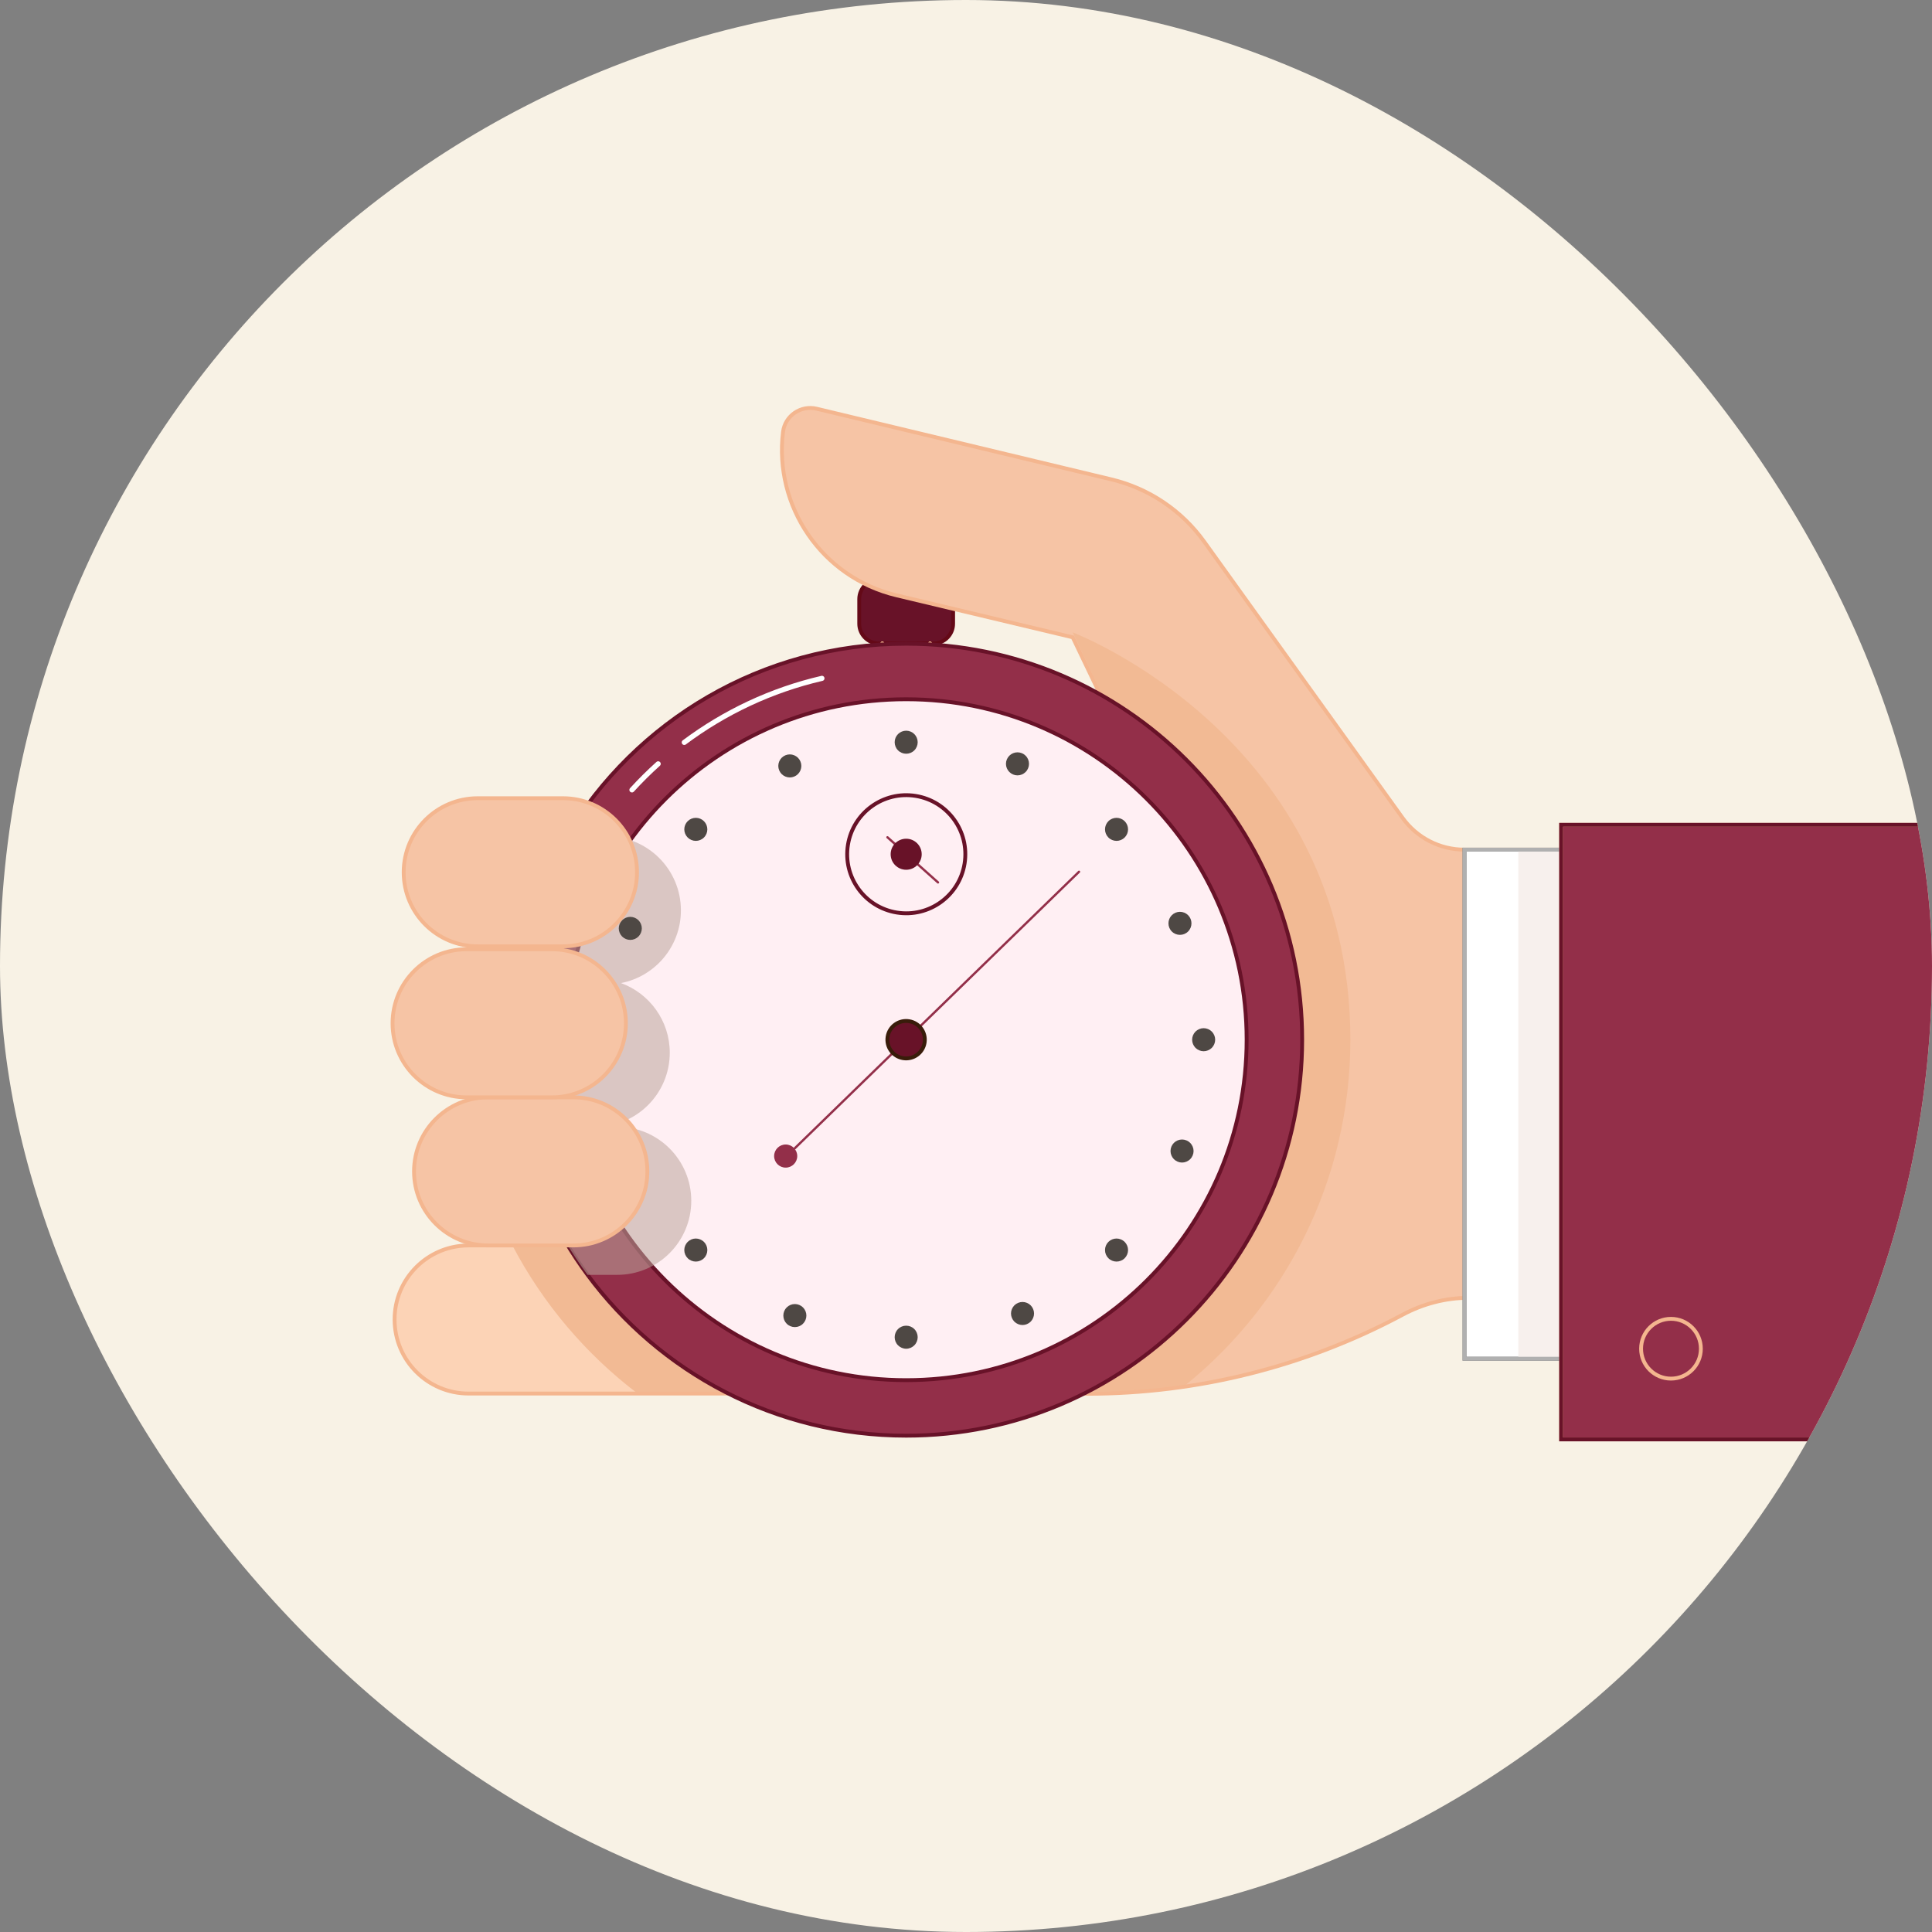 <svg width="1506" height="1506" viewBox="0 0 1506 1506" fill="none" xmlns="http://www.w3.org/2000/svg">
<rect x="0" y="0" width="1506" height="1506" fill="#808080" stroke="none"/>
<g clip-path="url(#clip0_96_18300)">
<rect width="1506" height="1506" rx="753" fill="#F8F2E5"/>
<path d="M724.078 501.585H685.177C676.673 501.585 669.777 494.692 669.777 486.186V467.038C669.777 458.534 676.671 451.639 685.177 451.639H727.554C736.058 451.639 742.954 458.532 742.954 467.038V486.186C742.954 494.69 736.06 501.585 727.554 501.585H724.078Z" fill="#681228" stroke="#640917" stroke-width="3" stroke-miterlimit="10" stroke-linecap="round"/>
<path d="M701.683 1028.55C701.683 1044.51 695.223 1058.92 684.785 1069.38C674.322 1079.82 659.884 1086.28 643.956 1086.28H365.283C333.4 1086.28 307.581 1060.43 307.581 1028.55C307.581 1012.6 314.042 998.183 324.479 987.723C333.375 978.827 345.205 972.813 358.376 971.246C360.637 970.972 362.947 970.824 365.283 970.824H643.956C675.837 970.824 701.683 996.668 701.683 1028.55Z" fill="#FCD3B6"/>
<path d="M1328.2 662.303V1011.67H1144.86C1126.87 1011.67 1109.22 1016.32 1093.37 1024.82C1039.96 1053.4 982.11 1072.38 922.419 1081.03C897.743 1084.63 872.744 1086.45 847.594 1086.45H801.5V703.306H899.187C899.187 703.306 889.52 694.186 930.673 694.086L836.193 496.773L755.751 477.589L699.788 464.269L698.967 464.069C687.337 461.287 676.552 456.888 666.785 451.121C627.299 427.862 604.659 382.807 610.376 336.66C611.94 324.037 624.242 315.637 636.619 318.594L866.261 373.664C895.461 380.621 921.181 397.893 938.701 422.27L1093.29 637.525C1104.45 653.081 1122.44 662.301 1141.58 662.301H1328.2V662.303Z" fill="#F6C4A5"/>
<path d="M640.698 321.801C647.032 334.729 658.726 344.223 672.679 347.765L729.687 362.058L734.852 344.658" fill="#F6C4A5"/>
<path d="M1052.61 810.462C1052.61 919.952 1001.77 1017.59 922.419 1081.03C897.743 1084.64 872.745 1086.45 847.594 1086.45H801.498V703.307H899.185C899.185 703.307 889.518 694.187 930.671 694.087L836.19 492.939C836.19 492.939 1052.61 575.241 1052.61 810.462Z" fill="#F2BA94"/>
<path d="M742.951 1028.55C742.951 1044.51 736.49 1058.92 726.053 1069.38C715.59 1079.82 701.152 1086.28 685.224 1086.28H497.031C456.724 1055.64 423.349 1016.37 399.644 971.246C401.904 970.972 404.215 970.824 406.553 970.824H685.226C717.107 970.824 742.951 996.668 742.951 1028.55Z" fill="#F2BA94"/>
<path d="M701.683 1028.55C701.683 1044.51 695.223 1058.92 684.785 1069.38C674.322 1079.82 659.884 1086.28 643.956 1086.28H365.283C333.4 1086.28 307.581 1060.43 307.581 1028.55C307.581 1012.6 314.042 998.183 324.479 987.723C333.375 978.827 345.205 972.813 358.376 971.246C360.637 970.972 362.947 970.824 365.283 970.824H643.956C675.837 970.824 701.683 996.668 701.683 1028.55Z" stroke="#F4B68F" stroke-width="3" stroke-miterlimit="10"/>
<path d="M1328.21 662.298H1141.58C1122.43 662.298 1104.46 653.075 1093.28 637.522L938.703 422.276C921.188 397.888 895.466 380.629 866.259 373.667L636.624 318.598C624.249 315.63 611.938 324.034 610.371 336.664C603.233 394.187 640.184 450.066 698.958 464.078L836.177 496.786L930.673 694.099C889.53 694.185 899.192 703.319 899.192 703.319H801.491V1086.45H847.603C933.501 1086.45 1017.9 1065.2 1093.36 1024.82C1109.23 1016.33 1126.86 1011.67 1144.86 1011.67H1328.21V662.298H1328.21Z" stroke="#F4B68F" stroke-width="3" stroke-miterlimit="10"/>
<path d="M724.956 501.584V530.641H687.778V516.582V501.584" fill="#FF9F36"/>
<path d="M724.956 501.584V530.641H687.778V516.582V501.584" stroke="#F4B68F" stroke-width="3" stroke-miterlimit="10" stroke-linecap="round"/>
<path d="M724.956 501.584H687.778V516.113H724.956V501.584Z" fill="#F4891E"/>
<path d="M724.956 501.584V530.224H687.778V516.165V501.584" stroke="#F4B68F" stroke-width="3" stroke-miterlimit="10" stroke-linecap="round"/>
<path d="M1015.04 810.453C1015.04 980.933 876.831 1119.12 706.373 1119.12C604.534 1119.12 514.215 1069.8 458 993.745C433.124 960.093 414.915 921.226 405.346 879.048C405.301 878.799 405.233 878.549 405.187 878.3C400.289 856.463 397.704 833.764 397.704 810.453C397.704 752.492 413.668 698.25 441.469 651.923C495.416 561.966 593.854 501.783 706.373 501.783C876.831 501.783 1015.04 639.972 1015.04 810.453Z" fill="#932F49" stroke="#681228" stroke-width="3" stroke-miterlimit="10" stroke-linecap="round"/>
<path d="M706.366 1075.84C852.936 1075.84 971.755 957.024 971.755 810.454C971.755 663.883 852.936 545.064 706.366 545.064C559.795 545.064 440.977 663.883 440.977 810.454C440.977 957.024 559.795 1075.84 706.366 1075.84Z" fill="#FFEFF3" stroke="#681228" stroke-width="3" stroke-miterlimit="10" stroke-linecap="round"/>
<path opacity="0.55" d="M538.841 936.014C538.841 967.897 512.99 993.748 481.107 993.748H458C433.124 960.096 414.915 921.229 405.346 879.051C408.385 878.552 411.491 878.303 414.666 878.303H405.187C400.289 856.466 397.704 833.767 397.704 810.456C397.704 752.495 413.668 698.253 441.469 651.926H473.035C504.917 651.926 530.768 677.777 530.768 709.637V709.66C530.768 737.755 510.655 761.157 484.055 766.305C495.144 770.341 504.645 777.666 511.38 787.099C518.115 796.555 522.083 808.097 522.083 820.569C522.083 852.452 496.255 878.303 464.372 878.303H481.107C497.049 878.303 511.471 884.766 521.925 895.219C532.378 905.651 538.841 920.095 538.841 936.014Z" fill="#BCA49B"/>
<path d="M619.59 895.037L841.085 679.562" stroke="#932F49" stroke-width="1.799" stroke-miterlimit="10" stroke-linecap="round"/>
<path d="M720.727 812.741C721.995 804.781 716.571 797.298 708.61 796.03C700.649 794.761 693.167 800.186 691.898 808.146C690.629 816.107 696.054 823.589 704.015 824.858C711.976 826.127 719.458 820.702 720.727 812.741Z" fill="#681228" stroke="#391C0A" stroke-width="3" stroke-miterlimit="10" stroke-linecap="round"/>
<path d="M612.442 910.166C617.421 910.166 621.456 906.131 621.456 901.152C621.456 896.174 617.421 892.139 612.442 892.139C607.464 892.139 603.429 896.174 603.429 901.152C603.429 906.131 607.464 910.166 612.442 910.166Z" fill="#932F49"/>
<path d="M691.769 652.67L731.171 687.843" stroke="#932F49" stroke-width="1.799" stroke-miterlimit="10" stroke-linecap="round"/>
<path d="M793.129 604.404C790.77 604.404 788.457 603.438 786.795 601.755C785.11 600.093 784.146 597.78 784.146 595.422C784.146 593.043 785.112 590.728 786.795 589.068C788.457 587.383 790.77 586.439 793.129 586.439C795.507 586.439 797.823 587.383 799.482 589.068C801.167 590.73 802.111 593.043 802.111 595.422C802.111 597.78 801.167 600.093 799.482 601.755C797.823 603.438 795.507 604.404 793.129 604.404Z" fill="#4E4844"/>
<path d="M919.77 728.728C917.412 728.728 915.099 727.785 913.437 726.1C911.752 724.438 910.809 722.125 910.809 719.744C910.809 717.386 911.752 715.073 913.437 713.388C915.099 711.726 917.412 710.76 919.77 710.76C922.151 710.76 924.464 711.726 926.126 713.388C927.811 715.073 928.755 717.386 928.755 719.744C928.755 722.125 927.811 724.438 926.126 726.1C924.464 727.785 922.151 728.728 919.77 728.728Z" fill="#4E4844"/>
<path d="M921.409 906.215C919.05 906.215 916.738 905.249 915.055 903.587C913.393 901.902 912.427 899.589 912.427 897.231C912.427 894.85 913.393 892.537 915.055 890.874C916.717 889.212 919.03 888.246 921.409 888.246C923.767 888.246 926.08 889.212 927.765 890.874C929.427 892.559 930.393 894.872 930.393 897.231C930.393 899.589 929.429 901.902 927.765 903.587C926.08 905.249 923.767 906.215 921.409 906.215Z" fill="#4E4844"/>
<path d="M797.061 1032.86C794.702 1032.86 792.389 1031.89 790.704 1030.23C789.042 1028.54 788.076 1026.23 788.076 1023.87C788.076 1021.51 789.042 1019.2 790.704 1017.52C792.389 1015.85 794.702 1014.89 797.061 1014.89C799.419 1014.89 801.732 1015.85 803.414 1017.52C805.077 1019.2 806.043 1021.51 806.043 1023.87C806.043 1026.23 805.077 1028.54 803.414 1030.23C801.732 1031.89 799.419 1032.86 797.061 1032.86Z" fill="#4E4844"/>
<path d="M619.598 1034.47C617.217 1034.47 614.904 1033.53 613.242 1031.84C611.557 1030.18 610.613 1027.87 610.613 1025.49C610.613 1023.13 611.557 1020.82 613.242 1019.13C614.904 1017.47 617.217 1016.51 619.598 1016.51C621.956 1016.51 624.269 1017.47 625.931 1019.13C627.616 1020.82 628.582 1023.13 628.582 1025.49C628.582 1027.87 627.616 1030.18 625.931 1031.84C624.269 1033.53 621.956 1034.47 619.598 1034.47Z" fill="#4E4844"/>
<path d="M492.933 910.146C490.575 910.146 488.262 909.18 486.6 907.498C484.915 905.835 483.972 903.522 483.972 901.164C483.972 898.783 484.915 896.47 486.6 894.808C488.262 893.123 490.575 892.18 492.933 892.18C495.314 892.18 497.627 893.123 499.29 894.808C500.974 896.47 501.918 898.783 501.918 901.164C501.918 903.522 500.974 905.835 499.29 907.498C497.627 909.18 495.314 910.146 492.933 910.146Z" fill="#1E1C1A" stroke="#4E4844" stroke-width="3" stroke-miterlimit="10" stroke-linecap="round"/>
<path d="M491.317 732.662C488.959 732.662 486.646 731.696 484.961 730.034C483.299 728.349 482.333 726.036 482.333 723.678C482.333 721.319 483.299 719.006 484.961 717.322C486.646 715.659 488.959 714.693 491.317 714.693C493.676 714.693 496.011 715.659 497.673 717.322C499.336 719.006 500.302 721.319 500.302 723.678C500.302 726.036 499.336 728.349 497.673 730.034C495.989 731.696 493.676 732.662 491.317 732.662Z" fill="#4E4844"/>
<path d="M615.667 606.021C613.309 606.021 610.996 605.055 609.311 603.393C607.649 601.708 606.683 599.395 606.683 597.037C606.683 594.679 607.649 592.366 609.311 590.681C610.973 589.019 613.286 588.053 615.667 588.053C618.025 588.053 620.338 589.019 622.021 590.681C623.683 592.366 624.649 594.679 624.649 597.037C624.649 599.395 623.683 601.708 622.021 603.393C620.338 605.055 618.025 606.021 615.667 606.021Z" fill="#4E4844"/>
<path d="M706.377 587.541C703.996 587.541 701.683 586.598 700.023 584.913C698.338 583.251 697.395 580.938 697.395 578.557C697.395 576.198 698.338 573.885 700.023 572.2C701.685 570.538 703.998 569.572 706.377 569.572C708.735 569.572 711.048 570.538 712.71 572.2C714.395 573.885 715.338 576.198 715.338 578.557C715.338 580.938 714.395 583.251 712.71 584.913C711.048 586.598 708.735 587.541 706.377 587.541Z" fill="#4E4844"/>
<path d="M870.343 655.473C867.984 655.473 865.649 654.507 863.987 652.822C862.324 651.16 861.358 648.847 861.358 646.488C861.358 644.107 862.324 641.794 863.987 640.132C865.649 638.447 867.984 637.504 870.343 637.504C872.701 637.504 875.014 638.447 876.699 640.132C878.361 641.794 879.327 644.107 879.327 646.488C879.327 648.847 878.361 651.16 876.699 652.822C875.014 654.507 872.701 655.473 870.343 655.473Z" fill="#4E4844"/>
<path d="M938.252 819.439C935.893 819.439 933.58 818.475 931.898 816.811C930.236 815.126 929.27 812.813 929.27 810.455C929.27 808.096 930.236 805.783 931.898 804.101C933.583 802.439 935.896 801.473 938.252 801.473C940.61 801.473 942.923 802.439 944.608 804.101C946.27 805.786 947.236 808.099 947.236 810.455C947.236 812.813 946.272 815.126 944.608 816.811C942.923 818.473 940.612 819.439 938.252 819.439Z" fill="#4E4844"/>
<path d="M870.343 983.404C867.984 983.404 865.671 982.461 863.987 980.776C862.302 979.114 861.358 976.801 861.358 974.42C861.358 972.062 862.302 969.749 863.987 968.064C865.649 966.402 867.984 965.436 870.343 965.436C872.701 965.436 875.014 966.402 876.699 968.064C878.361 969.749 879.327 972.062 879.327 974.42C879.327 976.801 878.361 979.114 876.699 980.776C875.014 982.461 872.701 983.404 870.343 983.404Z" fill="#4E4844"/>
<path d="M706.377 1051.34C703.996 1051.34 701.683 1050.37 700.023 1048.69C698.338 1047.02 697.395 1044.71 697.395 1042.35C697.395 1039.97 698.338 1037.66 700.023 1036C701.685 1034.31 703.998 1033.37 706.377 1033.37C708.735 1033.37 711.048 1034.31 712.71 1036C714.395 1037.66 715.338 1039.97 715.338 1042.35C715.338 1044.71 714.395 1047.02 712.71 1048.69C711.048 1050.37 708.735 1051.34 706.377 1051.34Z" fill="#4E4844"/>
<path d="M542.389 983.404C540.031 983.404 537.718 982.461 536.035 980.776C534.373 979.114 533.407 976.801 533.407 974.42C533.407 972.062 534.373 969.749 536.035 968.064C537.72 966.402 540.033 965.436 542.389 965.436C544.748 965.436 547.061 966.402 548.745 968.064C550.43 969.749 551.374 972.062 551.374 974.42C551.374 976.801 550.43 979.114 548.745 980.776C547.061 982.461 544.748 983.404 542.389 983.404Z" fill="#4E4844"/>
<path d="M474.478 819.439C472.12 819.439 469.784 818.475 468.122 816.811C466.46 815.126 465.494 812.813 465.494 810.455C465.494 808.096 466.46 805.783 468.122 804.101C469.807 802.439 472.12 801.473 474.478 801.473C476.837 801.473 479.15 802.439 480.835 804.101C482.497 805.763 483.463 808.099 483.463 810.455C483.463 812.813 482.497 815.126 480.835 816.811C479.15 818.473 476.835 819.439 474.478 819.439Z" fill="#1E1C1A" stroke="#4E4844" stroke-width="3" stroke-miterlimit="10" stroke-linecap="round"/>
<path d="M542.389 655.473C540.031 655.473 537.718 654.507 536.035 652.822C534.373 651.16 533.407 648.847 533.407 646.488C533.407 644.107 534.373 641.794 536.035 640.132C537.72 638.447 540.033 637.504 542.389 637.504C544.77 637.504 547.083 638.447 548.745 640.132C550.43 641.817 551.374 644.13 551.374 646.488C551.374 648.847 550.43 651.16 548.745 652.822C547.083 654.507 544.77 655.473 542.389 655.473Z" fill="#4E4844"/>
<path d="M706.365 676.489C712.22 676.489 716.966 671.743 716.966 665.888C716.966 660.033 712.22 655.287 706.365 655.287C700.51 655.287 695.764 660.033 695.764 665.888C695.764 671.743 700.51 676.489 706.365 676.489Z" fill="#681228" stroke="#681228" stroke-width="3" stroke-miterlimit="10" stroke-linecap="round"/>
<path d="M751.886 673.206C755.934 648.102 738.864 624.47 713.76 620.422C688.656 616.374 665.024 633.443 660.976 658.547C656.928 683.651 673.997 707.283 699.101 711.331C724.205 715.379 747.838 698.31 751.886 673.206Z" stroke="#681228" stroke-width="3" stroke-miterlimit="10" stroke-linecap="round"/>
<path d="M438.836 737.656H372.392C340.514 737.656 314.67 711.814 314.67 679.933C314.67 648.055 340.512 622.211 372.392 622.211H438.836C470.714 622.211 496.559 648.055 496.559 679.933C496.559 711.812 470.714 737.656 438.836 737.656Z" fill="#F6C4A5" stroke="#F4B68F" stroke-width="3" stroke-miterlimit="10"/>
<path d="M436.399 716.947H405.611V642.918H436.399C456.842 642.918 473.413 659.49 473.413 679.932C473.413 700.375 456.842 716.947 436.399 716.947Z" fill="#F6C4A5"/>
<path d="M1240.41 662.299H1141.58V1059.12H1240.41V662.299Z" fill="white" stroke="#6D6D6D" stroke-width="3" stroke-miterlimit="10" stroke-linecap="round"/>
<path d="M1282.36 662.299H1183.54V1059.12H1282.36V662.299Z" fill="#F7F0ED"/>
<path d="M446.907 970.832H380.464C348.585 970.832 322.741 944.99 322.741 913.109C322.741 881.231 348.583 855.387 380.464 855.387H446.907C478.786 855.387 504.63 881.229 504.63 913.109C504.63 944.99 478.786 970.832 446.907 970.832Z" fill="#F6C4A5" stroke="#F4B68F" stroke-width="3" stroke-miterlimit="10"/>
<path d="M430.166 855.392H363.722C331.844 855.392 306 829.55 306 797.67C306 765.791 331.842 739.947 363.722 739.947H430.166C462.044 739.947 487.889 765.791 487.889 797.67C487.889 829.548 462.047 855.392 430.166 855.392Z" fill="#F6C4A5" stroke="#F4B68F" stroke-width="3" stroke-miterlimit="10"/>
<path d="M1240.41 662.299H1141.58V1059.12H1240.41V662.299Z" stroke="#B0B0B0" stroke-width="3" stroke-miterlimit="10" stroke-linecap="round"/>
<path d="M1691.02 642.918H1216.9V1122H1691.02V642.918Z" fill="#932F49" stroke="#F4B68F" stroke-width="3" stroke-miterlimit="10" stroke-linecap="round"/>
<path d="M432.26 834.681H396.946V760.652H432.26C452.703 760.652 469.274 777.224 469.274 797.667C469.274 818.109 452.703 834.681 432.26 834.681Z" fill="#F6C4A5"/>
<path d="M447.584 950.127H413.688V876.098H447.584C468.027 876.098 484.598 892.669 484.598 913.112C484.598 933.555 468.027 950.127 447.584 950.127Z" fill="#F6C4A5"/>
<path d="M1302.53 1074.64C1315.4 1074.64 1325.83 1064.2 1325.83 1051.33C1325.83 1038.46 1315.4 1028.03 1302.53 1028.03C1289.66 1028.03 1279.23 1038.46 1279.23 1051.33C1279.23 1064.2 1289.66 1074.64 1302.53 1074.64Z" stroke="#F4B68F" stroke-width="3" stroke-miterlimit="10" stroke-linecap="round"/>
<path d="M1689.57 1122H1216.9V642.918H1691.02V1120.55C1691.02 1121.35 1690.37 1122 1689.57 1122Z" stroke="#681228" stroke-width="3" stroke-miterlimit="10" stroke-linecap="round"/>
<path d="M533.4 578.705C564.836 555.203 601.214 537.949 640.695 528.783" stroke="white" stroke-width="4" stroke-miterlimit="10" stroke-linecap="round"/>
<path d="M492.599 615.732C499.073 608.627 505.898 601.845 513.046 595.416" stroke="white" stroke-width="4" stroke-miterlimit="10" stroke-linecap="round"/>
</g>
<defs>
<clipPath id="clip0_96_18300">
<rect width="1506" height="1506" rx="753" fill="white"/>
</clipPath>
</defs>
</svg>
